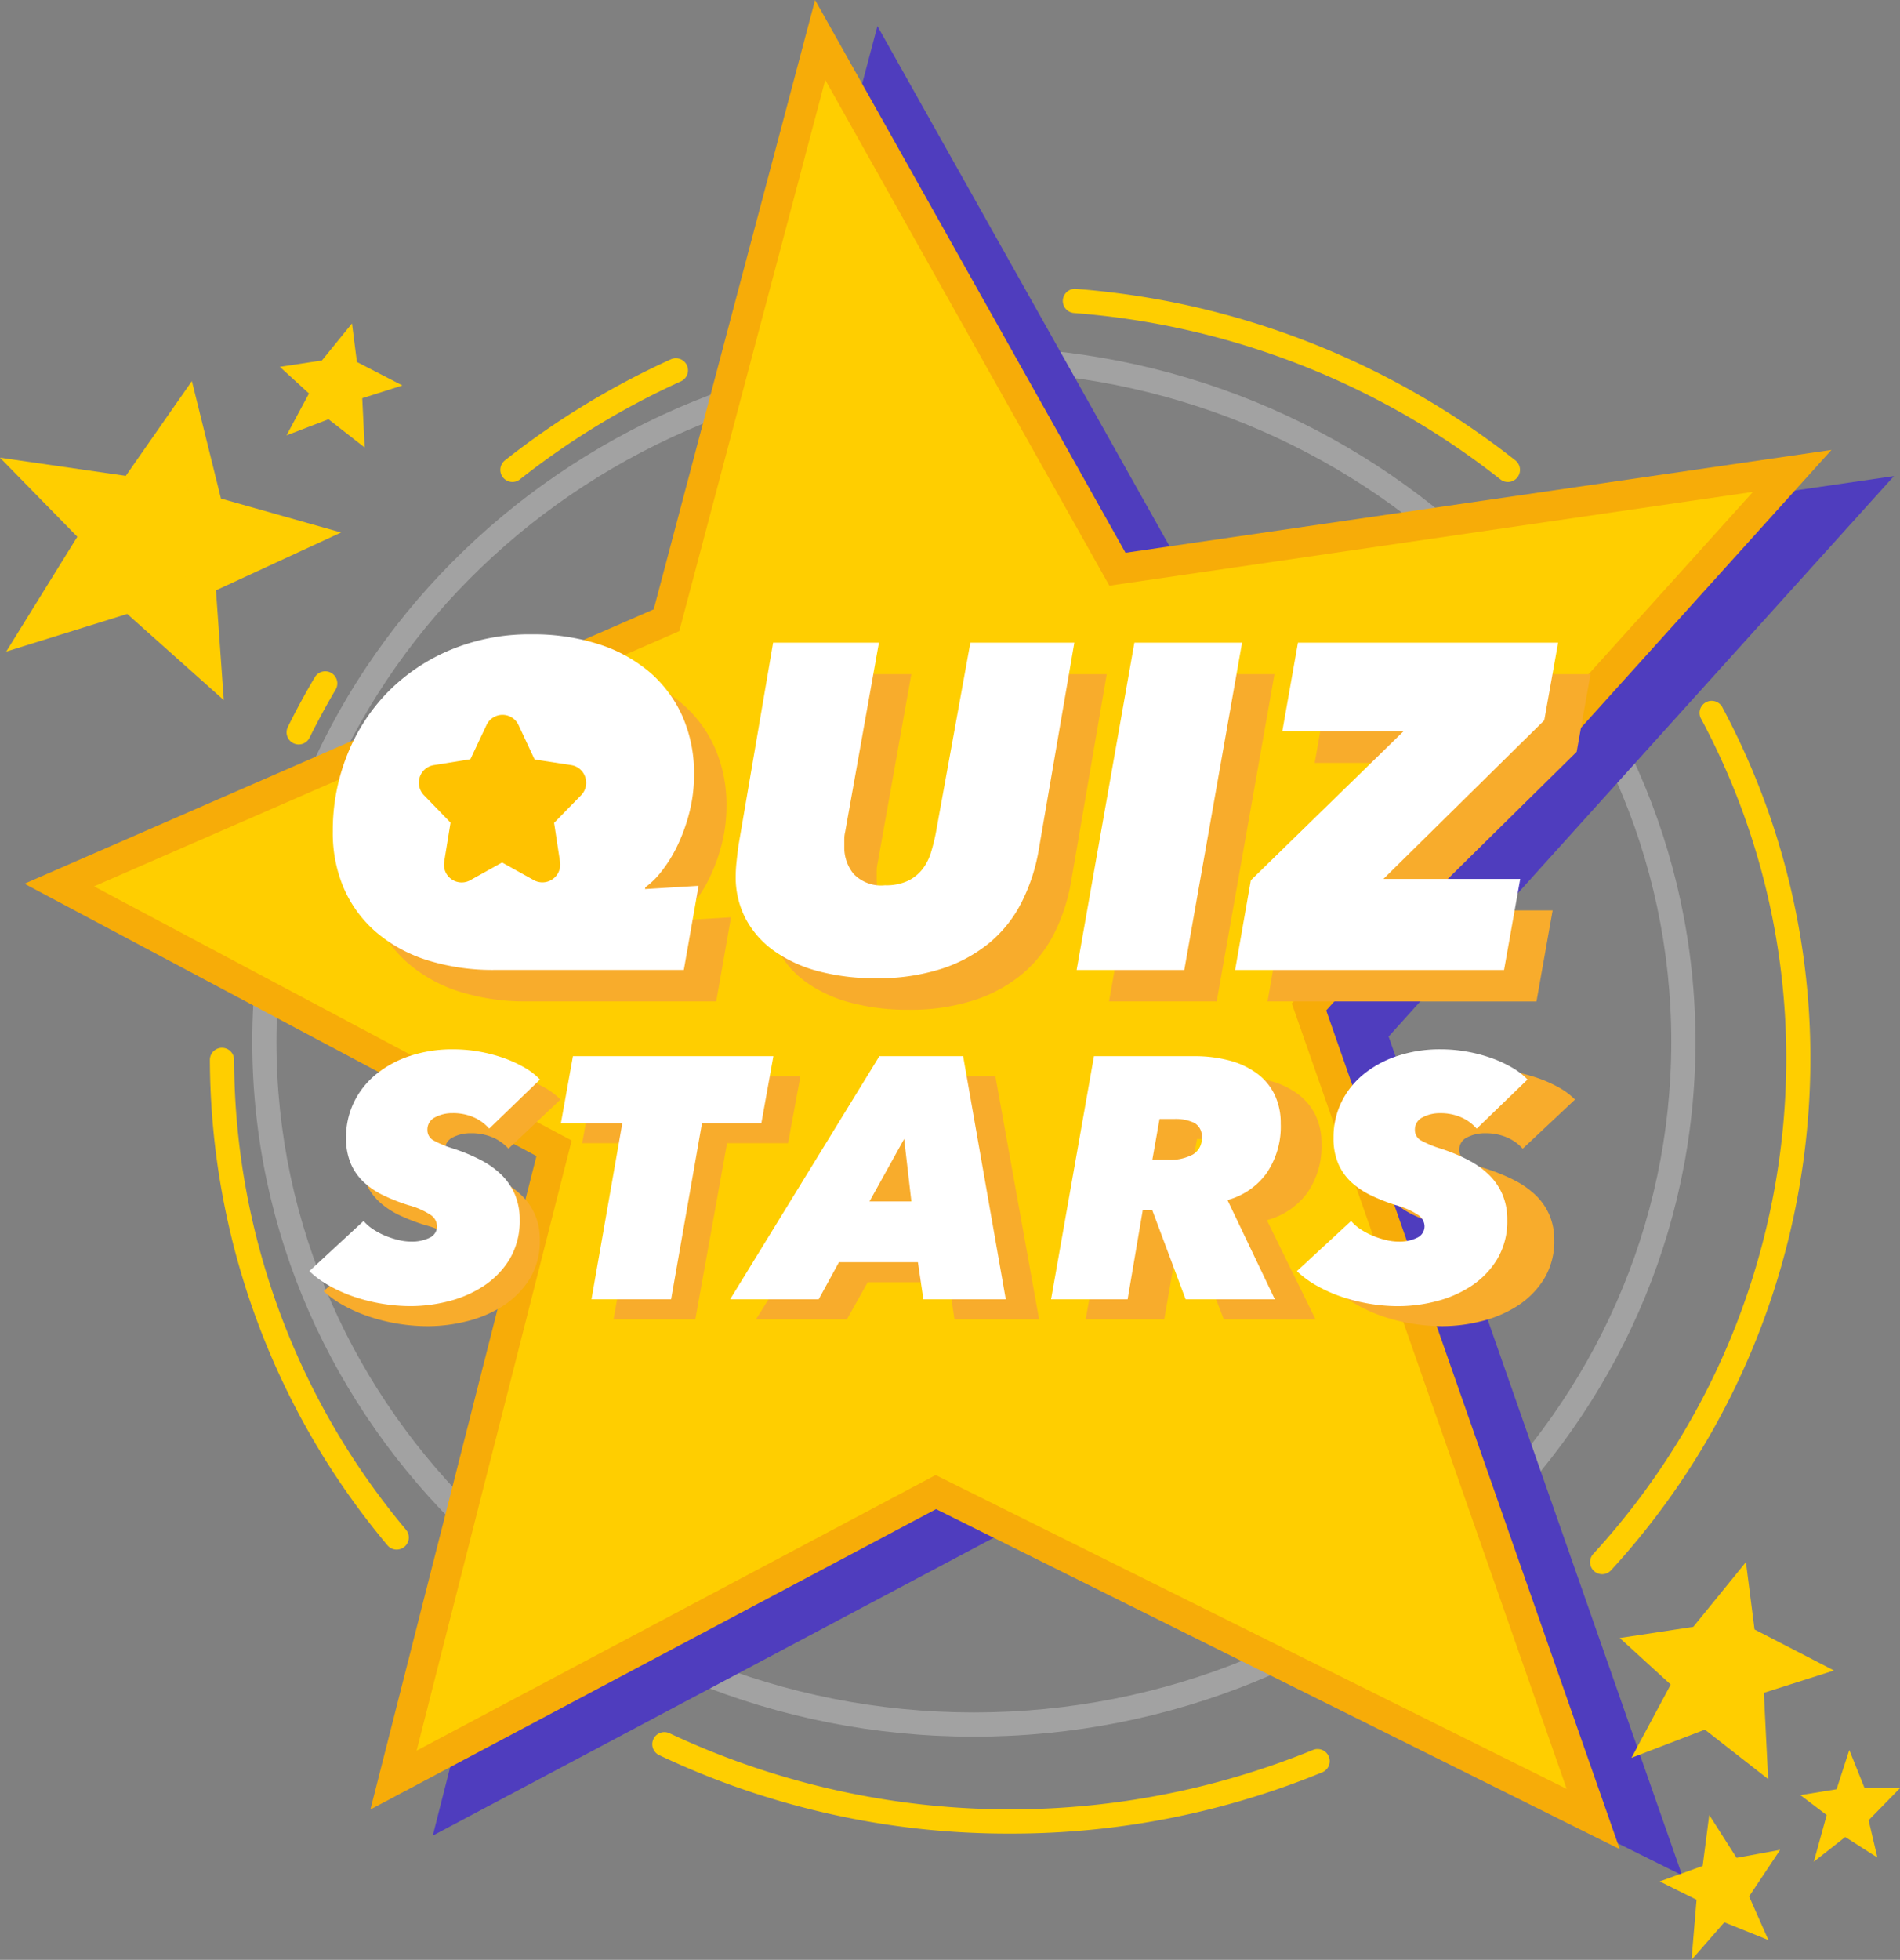 <svg xmlns="http://www.w3.org/2000/svg" width="115.855" height="119.461" viewBox="0 0 115.855 119.461">
  <rect x="0" y="0" width="115.855" height="119.461" fill="#808080" stroke="none"/>
  <g id="Group_254" data-name="Group 254" transform="translate(-86 -300.756)">
    <g id="Group_129" data-name="Group 129" transform="translate(86 300.756)">
      <g id="Group_99" data-name="Group 99" transform="translate(0)">
        <path id="Path_199" data-name="Path 199" d="M3128.315,548.42a.735.735,0,0,1-.566-.265,46.25,46.25,0,0,1-10.825-29.585.738.738,0,0,1,1.476,0,44.775,44.775,0,0,0,10.481,28.638.738.738,0,0,1-.565,1.211Z" transform="translate(-3104.126 -453.965)" fill="#ffce00"/>
        <path id="Path_200" data-name="Path 200" d="M3306.454,783.3a49.619,49.619,0,0,1-21.4-4.78.738.738,0,0,1,.632-1.334,48.849,48.849,0,0,0,39.245,1.011.738.738,0,0,1,.561,1.365A49.833,49.833,0,0,1,3306.454,783.3Z" transform="translate(-3244.858 -671.536)" fill="#ffce00"/>
        <path id="Path_201" data-name="Path 201" d="M3640.843,439.821a.738.738,0,0,1-.546-1.235,44.7,44.7,0,0,0,11.77-30.115,43.837,43.837,0,0,0-5.175-20.759.738.738,0,1,1,1.3-.692,45.3,45.3,0,0,1,5.347,21.451,46.179,46.179,0,0,1-12.153,31.108A.738.738,0,0,1,3640.843,439.821Z" transform="translate(-3543.148 -343.866)" fill="#ffce00"/>
        <path id="Path_202" data-name="Path 202" d="M3467.476,242.026a.735.735,0,0,1-.457-.159,47.922,47.922,0,0,0-25.986-10.139.738.738,0,1,1,.117-1.471,49.391,49.391,0,0,1,26.783,10.452.738.738,0,0,1-.458,1.317Z" transform="translate(-3375.53 -212.647)" fill="#ffce00"/>
        <g id="Group_92" data-name="Group 92" transform="translate(15.38 21.14)" opacity="0.27">
          <path id="Path_878" data-name="Path 878" d="M0,51.761Z" transform="translate(0.738 -9.403)" fill="#fff"/>
          <path id="Path_203" data-name="Path 203" d="M3176.981,336.932c-24.264,0-44-19-44-42.358s19.739-42.358,44-42.358,44,19,44,42.358S3201.244,336.932,3176.981,336.932Zm0-83.24c-23.449,0-42.526,18.34-42.526,40.882s19.077,40.882,42.526,40.882,42.526-18.34,42.526-40.882S3200.43,253.692,3176.981,253.692Z" transform="translate(-3132.979 -252.216)" fill="#fff"/>
        </g>
        <path id="Path_204" data-name="Path 204" d="M3171.435,247.274l-41.688-20.727-34.492,18.308,10.125-39.828-31.221-16.6L3112.53,171.7l9.838-37.141,18.934,33.7,43.049-6.272L3171.7,176.01l-18.162,20.14Z" transform="translate(-3068.866 -132.968)" fill="#4f3dbe"/>
        <g id="Group_94" data-name="Group 94" transform="translate(1.491)">
          <path id="Path_205" data-name="Path 205" d="M3113.265,224.444,3080.194,242l9.79-38.511-30.174-16.048,37.028-16.14,9.37-35.374,18.131,32.267,41.145-5.995-29.465,32.676,17.327,49.5Z" transform="translate(-3057.691 -133.49)" fill="#ffce00"/>
          <g id="Group_93" data-name="Group 93">
            <path id="Path_206" data-name="Path 206" d="M3095.465,125.662l16.707,29.733.62,1.1,1.254-.183,37.988-5.535-27.386,30.37-.733.812.361,1.032,16.4,46.844-37.628-18.708-.849-.422-.837.444-30.813,16.355,9.1-35.791.357-1.4-1.279-.68-27.849-14.811,34.87-15.2.817-.356.229-.862,8.675-32.746Zm-.619-4.867-9.839,37.141-38.37,16.725,31.221,16.6-10.125,39.828,34.492-18.307,41.688,20.727-17.9-51.124,30.811-34.168-43.048,6.272-18.934-33.7Z" transform="translate(-3046.637 -120.795)" fill="#f7ac08"/>
          </g>
        </g>
        <path id="Path_223" data-name="Path 223" d="M3227.76,264.036a.738.738,0,0,1-.457-1.317,49.188,49.188,0,0,1,10.136-6.168.738.738,0,0,1,.609,1.344,47.776,47.776,0,0,0-9.832,5.983A.735.735,0,0,1,3227.76,264.036Z" transform="translate(-3196.514 -234.658)" fill="#ffce00"/>
        <path id="Path_224" data-name="Path 224" d="M3146.732,379.726a.73.73,0,0,1-.326-.077.738.738,0,0,1-.334-.989c.5-1.017,1.053-2.031,1.634-3.013a.738.738,0,1,1,1.27.751c-.561.951-1.093,1.932-1.581,2.917A.739.739,0,0,1,3146.732,379.726Z" transform="translate(-3128.521 -334.348)" fill="#ffce00"/>
        <g id="Group_98" data-name="Group 98" transform="translate(0 23.231)">
          <path id="Path_225" data-name="Path 225" d="M3058.206,289.821l-5.517,1.716,3.417-5.512-3.316-3.389,5.536.8,3.194-4.577,1.414,5.708,5.438,1.536-5.94,2.745.36,5.062Z" transform="translate(-3050.224 -276.663)" fill="#ffce00"/>
          <g id="Group_97" data-name="Group 97">
            <path id="Path_226" data-name="Path 226" d="M3048.254,269.6l.8,3.214.258,1.041,1.031.291,2.521.712-3.1,1.431-1.156.535.09,1.271.154,2.16-2.5-2.229-.779-.695-1,.31-2.659.827,1.734-2.8.761-1.229-1.01-1.033-.905-.925,2.277.329,1.126.162.651-.933,1.705-2.444Zm.813-4.39-4.032,5.778-7.67-1.108,4.716,4.819-4.336,7,7.378-2.295,5.889,5.253-.477-6.692,7.628-3.525-7.323-2.068-1.773-7.161Z" transform="translate(-3037.366 -265.213)" fill="#ffce00"/>
          </g>
        </g>
        <path id="Path_227" data-name="Path 227" d="M3148.609,250.9l-2.207-1.724-2.56.983,1.37-2.554-1.777-1.623,2.565-.389,1.835-2.257.3,2.349,2.771,1.431-2.446.779Z" transform="translate(-3126.372 -223.621)" fill="#ffce00"/>
        <path id="Path_228" data-name="Path 228" d="M3673.122,816.14l-2.688-1.081-2,2.289.307-3.664-2.246-1.117,2.619-.946.4-3.108,1.667,2.616,2.657-.488-1.893,2.839Z" transform="translate(-3565.292 -697.887)" fill="#ffce00"/>
        <path id="Path_229" data-name="Path 229" d="M3660.408,725.944l-3.859-3.015-4.476,1.719,2.394-4.465-3.107-2.838,4.484-.681,3.209-3.946.525,4.107,4.845,2.5-4.277,1.362Z" transform="translate(-3552.593 -617.502)" fill="#ffce00"/>
        <path id="Path_230" data-name="Path 230" d="M3724.509,790.474l-1.96-1.253-1.919,1.508.787-2.845-1.605-1.216,2.207-.357.776-2.393.927,2.312,2.167.01-1.916,1.959Z" transform="translate(-3610.032 -677.249)" fill="#ffce00"/>
      </g>
    </g>
    <path id="Path_924" data-name="Path 924" d="M-36.624-24.133a9.237,9.237,0,0,1-.3,2.381,10.826,10.826,0,0,1-.733,2,8.261,8.261,0,0,1-.958,1.536,4.837,4.837,0,0,1-.972.958l-.028.113,3.268-.2-.9,5.128H-48.768a13.408,13.408,0,0,1-4.071-.578,8.935,8.935,0,0,1-3.113-1.676,7.465,7.465,0,0,1-2-2.663,8.52,8.52,0,0,1-.7-3.536,12.371,12.371,0,0,1,.888-4.677,11.557,11.557,0,0,1,2.479-3.818,11.671,11.671,0,0,1,3.818-2.564,12.507,12.507,0,0,1,4.931-.944,13.059,13.059,0,0,1,4.114.606,8.992,8.992,0,0,1,3.113,1.719,7.642,7.642,0,0,1,1.986,2.691A8.546,8.546,0,0,1-36.624-24.133Zm-6.79.9a3.951,3.951,0,0,0-.239-1.381,3.181,3.181,0,0,0-.7-1.127,3.347,3.347,0,0,0-1.155-.761,4.107,4.107,0,0,0-1.564-.282,4.323,4.323,0,0,0-1.986.451,4.7,4.7,0,0,0-1.507,1.2,5.518,5.518,0,0,0-.958,1.7,5.884,5.884,0,0,0-.338,1.972,4.3,4.3,0,0,0,.225,1.395,3.134,3.134,0,0,0,.69,1.155,3.408,3.408,0,0,0,1.155.789,4.089,4.089,0,0,0,1.62.3,4.276,4.276,0,0,0,2.015-.465,4.787,4.787,0,0,0,1.507-1.226,5.23,5.23,0,0,0,.93-1.733A6.5,6.5,0,0,0-43.414-23.231Zm27.809,3.691a11.227,11.227,0,0,1-1.057,3.226,7.786,7.786,0,0,1-1.972,2.465,8.922,8.922,0,0,1-2.944,1.578,12.653,12.653,0,0,1-3.945.564,13.493,13.493,0,0,1-3.494-.423,8.332,8.332,0,0,1-2.7-1.226,5.693,5.693,0,0,1-1.747-1.958,5.454,5.454,0,0,1-.62-2.62,8.648,8.648,0,0,1,.056-.916q.056-.521.113-.944l2.113-12.369h6.452l-2.057,11.524a1.969,1.969,0,0,0-.056.479v.451a2.54,2.54,0,0,0,.564,1.634,2.319,2.319,0,0,0,1.916.7,3.118,3.118,0,0,0,1.423-.282,2.531,2.531,0,0,0,.888-.733A3.214,3.214,0,0,0-22.17-19.4q.169-.564.282-1.127l2.113-11.636h6.34Zm2.31,7.326,3.522-19.948h6.565L-6.73-12.215Zm9.664,0,.958-5.466,9.3-9.072H-.756L.2-32.163H16.064l-.845,4.733L5.414-17.765h8.34l-.986,5.551Z" transform="translate(166.92 374.014)" fill="#f8ac2c"/>
    <path id="Path_923" data-name="Path 923" d="M-36.624-24.133a9.237,9.237,0,0,1-.3,2.381,10.826,10.826,0,0,1-.733,2,8.261,8.261,0,0,1-.958,1.536,4.837,4.837,0,0,1-.972.958l-.028.113,3.268-.2-.9,5.128H-48.768a13.408,13.408,0,0,1-4.071-.578,8.935,8.935,0,0,1-3.113-1.676,7.465,7.465,0,0,1-2-2.663,8.52,8.52,0,0,1-.7-3.536,12.371,12.371,0,0,1,.888-4.677,11.557,11.557,0,0,1,2.479-3.818,11.671,11.671,0,0,1,3.818-2.564,12.507,12.507,0,0,1,4.931-.944,13.059,13.059,0,0,1,4.114.606,8.992,8.992,0,0,1,3.113,1.719,7.642,7.642,0,0,1,1.986,2.691A8.546,8.546,0,0,1-36.624-24.133Zm-6.79.9a3.951,3.951,0,0,0-.239-1.381,3.181,3.181,0,0,0-.7-1.127,3.347,3.347,0,0,0-1.155-.761,4.107,4.107,0,0,0-1.564-.282,4.323,4.323,0,0,0-1.986.451,4.7,4.7,0,0,0-1.507,1.2,5.518,5.518,0,0,0-.958,1.7,5.884,5.884,0,0,0-.338,1.972,4.3,4.3,0,0,0,.225,1.395,3.134,3.134,0,0,0,.69,1.155,3.408,3.408,0,0,0,1.155.789,4.089,4.089,0,0,0,1.62.3,4.276,4.276,0,0,0,2.015-.465,4.787,4.787,0,0,0,1.507-1.226,5.23,5.23,0,0,0,.93-1.733A6.5,6.5,0,0,0-43.414-23.231Zm27.809,3.691a11.227,11.227,0,0,1-1.057,3.226,7.786,7.786,0,0,1-1.972,2.465,8.922,8.922,0,0,1-2.944,1.578,12.653,12.653,0,0,1-3.945.564,13.493,13.493,0,0,1-3.494-.423,8.332,8.332,0,0,1-2.7-1.226,5.693,5.693,0,0,1-1.747-1.958,5.454,5.454,0,0,1-.62-2.62,8.648,8.648,0,0,1,.056-.916q.056-.521.113-.944l2.113-12.369h6.452l-2.057,11.524a1.969,1.969,0,0,0-.056.479v.451a2.54,2.54,0,0,0,.564,1.634,2.319,2.319,0,0,0,1.916.7,3.118,3.118,0,0,0,1.423-.282,2.531,2.531,0,0,0,.888-.733A3.214,3.214,0,0,0-22.17-19.4q.169-.564.282-1.127l2.113-11.636h6.34Zm2.31,7.326,3.522-19.948h6.565L-6.73-12.215Zm9.664,0,.958-5.466,9.3-9.072H-.756L.2-32.163H16.064l-.845,4.733L5.414-17.765h8.34l-.986,5.551Z" transform="translate(164.944 372.094)" fill="#fff"/>
    <ellipse id="Ellipse_27" data-name="Ellipse 27" cx="5.692" cy="5.692" rx="5.692" ry="5.692" transform="translate(110.813 344.143)" fill="#fff"/>
    <path id="Path_742" data-name="Path 742" d="M11.906,6.9a1.082,1.082,0,0,0,.25-1.108,1.067,1.067,0,0,0-.863-.73L9.1,4.726a.071.071,0,0,1-.046-.041L8.1,2.643a1.078,1.078,0,0,0-1.966-.015L5.171,4.67a.082.082,0,0,1-.051.041l-2.185.352a1.082,1.082,0,0,0-.868.73A1.1,1.1,0,0,0,2.323,6.9L3.936,8.561a.082.082,0,0,1,0,.066l-.378,2.318a1.082,1.082,0,0,0,1.6,1.128l1.9-1.057a.066.066,0,0,1,.061,0l1.9,1.057a1.087,1.087,0,0,0,1.6-1.128l-.352-2.308a.061.061,0,0,1,0-.061Z" transform="translate(109.528 342.329)" fill="#ffc200"/>
    <path id="Path_7386" data-name="Path 7386" d="M9.481-20.645a2.712,2.712,0,0,0-.946-.68,3.27,3.27,0,0,0-1.354-.262,2.321,2.321,0,0,0-1.086.251.821.821,0,0,0-.484.774.714.714,0,0,0,.407.649,6.609,6.609,0,0,0,1.2.481,11.363,11.363,0,0,1,1.756.712,5.382,5.382,0,0,1,1.307.921,3.714,3.714,0,0,1,.825,1.193,3.765,3.765,0,0,1,.289,1.507,4.413,4.413,0,0,1-.642,2.428,5.244,5.244,0,0,1-1.638,1.632,7.357,7.357,0,0,1-2.2.921,9.845,9.845,0,0,1-2.339.293,11.26,11.26,0,0,1-1.806-.147,11.36,11.36,0,0,1-1.731-.419,9.389,9.389,0,0,1-1.559-.67,6.149,6.149,0,0,1-1.268-.9l3.4-3.056a2.839,2.839,0,0,0,.623.523A4.593,4.593,0,0,0,3-14.105a5.654,5.654,0,0,0,.806.251,3.368,3.368,0,0,0,.752.094A2.567,2.567,0,0,0,5.761-14a.759.759,0,0,0,.451-.7.842.842,0,0,0-.376-.67,4.731,4.731,0,0,0-1.408-.607,12.018,12.018,0,0,1-1.537-.586,5.049,5.049,0,0,1-1.247-.806A3.381,3.381,0,0,1,.816-18.5a3.839,3.839,0,0,1-.3-1.6A4.771,4.771,0,0,1,1-22.236a5.04,5.04,0,0,1,1.376-1.706A6.669,6.669,0,0,1,4.5-25.072a8.635,8.635,0,0,1,2.72-.408,9.549,9.549,0,0,1,1.612.136,9.845,9.845,0,0,1,1.5.377,7.937,7.937,0,0,1,1.311.576,4.362,4.362,0,0,1,1.01.753Zm13.33-.335L20.876-10.244H15.888L17.823-20.98H13.974l.752-4.081H27.283L26.53-20.98ZM36.678-10.244l-.344-2.26H31.389l-1.268,2.26H24.574l9.352-14.818h5.246l2.666,14.818Zm-1.2-9.774L33.3-16.208h2.623ZM53.1-10.244l-2.085-5.421h-.6l-.946,5.421H44.676l2.688-14.818H53.62a8.683,8.683,0,0,1,2.257.272,5.1,5.1,0,0,1,1.72.8,3.51,3.51,0,0,1,1.086,1.287,3.905,3.905,0,0,1,.376,1.748,4.929,4.929,0,0,1-.892,3.035,4.472,4.472,0,0,1-2.44,1.632l2.967,6.049Zm-1.1-8.5a3.1,3.1,0,0,0,1.548-.324,1.109,1.109,0,0,0,.559-1.036.911.911,0,0,0-.462-.889,2.747,2.747,0,0,0-1.258-.241H51.47l-.452,2.491Zm19.328-1.9a2.712,2.712,0,0,0-.946-.68,3.27,3.27,0,0,0-1.354-.262,2.321,2.321,0,0,0-1.086.251.821.821,0,0,0-.484.774.714.714,0,0,0,.407.649,6.609,6.609,0,0,0,1.2.481,11.363,11.363,0,0,1,1.756.712,5.382,5.382,0,0,1,1.307.921,3.715,3.715,0,0,1,.825,1.193A3.765,3.765,0,0,1,73.25-15.1a4.413,4.413,0,0,1-.642,2.428,5.244,5.244,0,0,1-1.638,1.632,7.357,7.357,0,0,1-2.2.921,9.845,9.845,0,0,1-2.339.293,11.26,11.26,0,0,1-1.806-.147A11.36,11.36,0,0,1,62.9-10.39a9.389,9.389,0,0,1-1.559-.67,6.149,6.149,0,0,1-1.269-.9l3.4-3.056a2.839,2.839,0,0,0,.623.523,4.592,4.592,0,0,0,.763.387,5.653,5.653,0,0,0,.806.251,3.368,3.368,0,0,0,.753.094,2.567,2.567,0,0,0,1.2-.241.759.759,0,0,0,.451-.7.842.842,0,0,0-.376-.67,4.732,4.732,0,0,0-1.408-.607,12.019,12.019,0,0,1-1.537-.586A5.049,5.049,0,0,1,63.5-17.37a3.381,3.381,0,0,1-.828-1.13,3.839,3.839,0,0,1-.3-1.6,4.771,4.771,0,0,1,.484-2.135,5.04,5.04,0,0,1,1.376-1.706,6.669,6.669,0,0,1,2.129-1.13,8.635,8.635,0,0,1,2.72-.408,9.549,9.549,0,0,1,1.612.136,9.844,9.844,0,0,1,1.5.377,7.937,7.937,0,0,1,1.312.576,4.362,4.362,0,0,1,1.011.753Z" transform="translate(107.522 391.417)" fill="#f8ac2c"/>
    <path id="Path_7385" data-name="Path 7385" d="M9.182-20.645a2.644,2.644,0,0,0-.921-.68,3.11,3.11,0,0,0-1.319-.262,2.21,2.21,0,0,0-1.057.251.823.823,0,0,0-.471.774.716.716,0,0,0,.4.649,6.337,6.337,0,0,0,1.168.481,10.9,10.9,0,0,1,1.71.712A5.242,5.242,0,0,1,9.96-17.8a3.719,3.719,0,0,1,.8,1.193,3.854,3.854,0,0,1,.282,1.507,4.5,4.5,0,0,1-.625,2.428,5.176,5.176,0,0,1-1.595,1.632,7.06,7.06,0,0,1-2.137.921,9.343,9.343,0,0,1-2.277.293,10.677,10.677,0,0,1-1.758-.147A10.816,10.816,0,0,1,.967-10.39,9.013,9.013,0,0,1-.55-11.06a5.99,5.99,0,0,1-1.235-.9l3.307-3.056a2.784,2.784,0,0,0,.607.523,4.426,4.426,0,0,0,.743.387,5.4,5.4,0,0,0,.785.251,3.2,3.2,0,0,0,.733.094A2.442,2.442,0,0,0,5.561-14,.761.761,0,0,0,6-14.7a.848.848,0,0,0-.366-.67,4.546,4.546,0,0,0-1.371-.607,11.51,11.51,0,0,1-1.5-.586,4.9,4.9,0,0,1-1.214-.806A3.377,3.377,0,0,1,.747-18.5a3.931,3.931,0,0,1-.293-1.6,4.879,4.879,0,0,1,.471-2.135,5.017,5.017,0,0,1,1.339-1.706,6.437,6.437,0,0,1,2.072-1.13,8.2,8.2,0,0,1,2.648-.408,9.055,9.055,0,0,1,1.57.136,9.376,9.376,0,0,1,1.465.377,7.623,7.623,0,0,1,1.277.576,4.257,4.257,0,0,1,.984.753Zm12.976-.335L20.275-10.244H15.419L17.3-20.98H13.556l.733-4.081H26.511l-.733,4.081Zm13.5,10.737-.335-2.26H30.509l-1.235,2.26h-5.4l9.1-14.818h5.107l2.6,14.818Zm-1.172-9.774-2.114,3.809h2.553Zm17.162,9.774-2.03-5.421h-.586l-.921,5.421H43.443l2.616-14.818h6.09a8.24,8.24,0,0,1,2.2.272,4.908,4.908,0,0,1,1.674.8,3.488,3.488,0,0,1,1.057,1.287,4,4,0,0,1,.366,1.748,5.025,5.025,0,0,1-.869,3.035A4.349,4.349,0,0,1,54.2-16.292l2.888,6.049Zm-1.067-8.5a2.948,2.948,0,0,0,1.507-.324,1.116,1.116,0,0,0,.544-1.036.917.917,0,0,0-.45-.889,2.613,2.613,0,0,0-1.224-.241h-.9l-.44,2.491Zm18.815-1.9a2.643,2.643,0,0,0-.921-.68,3.11,3.11,0,0,0-1.319-.262,2.21,2.21,0,0,0-1.057.251.823.823,0,0,0-.471.774.716.716,0,0,0,.4.649,6.337,6.337,0,0,0,1.168.481,10.9,10.9,0,0,1,1.71.712,5.242,5.242,0,0,1,1.272.921,3.719,3.719,0,0,1,.8,1.193,3.854,3.854,0,0,1,.282,1.507,4.5,4.5,0,0,1-.625,2.428,5.176,5.176,0,0,1-1.595,1.632,7.06,7.06,0,0,1-2.137.921,9.343,9.343,0,0,1-2.277.293,10.677,10.677,0,0,1-1.758-.147,10.815,10.815,0,0,1-1.685-.419,9.014,9.014,0,0,1-1.517-.67,5.99,5.99,0,0,1-1.235-.9l3.307-3.056a2.783,2.783,0,0,0,.607.523,4.426,4.426,0,0,0,.743.387,5.4,5.4,0,0,0,.785.251,3.2,3.2,0,0,0,.733.094A2.442,2.442,0,0,0,65.775-14a.761.761,0,0,0,.44-.7.848.848,0,0,0-.366-.67,4.546,4.546,0,0,0-1.371-.607,11.511,11.511,0,0,1-1.5-.586,4.9,4.9,0,0,1-1.214-.806,3.377,3.377,0,0,1-.806-1.13,3.931,3.931,0,0,1-.293-1.6,4.879,4.879,0,0,1,.471-2.135,5.017,5.017,0,0,1,1.339-1.706,6.437,6.437,0,0,1,2.072-1.13A8.2,8.2,0,0,1,67.2-25.48a9.055,9.055,0,0,1,1.57.136,9.375,9.375,0,0,1,1.465.377,7.622,7.622,0,0,1,1.277.576,4.257,4.257,0,0,1,.984.753Z" transform="translate(106.647 390.196)" fill="#fff"/>
  </g>
</svg>
